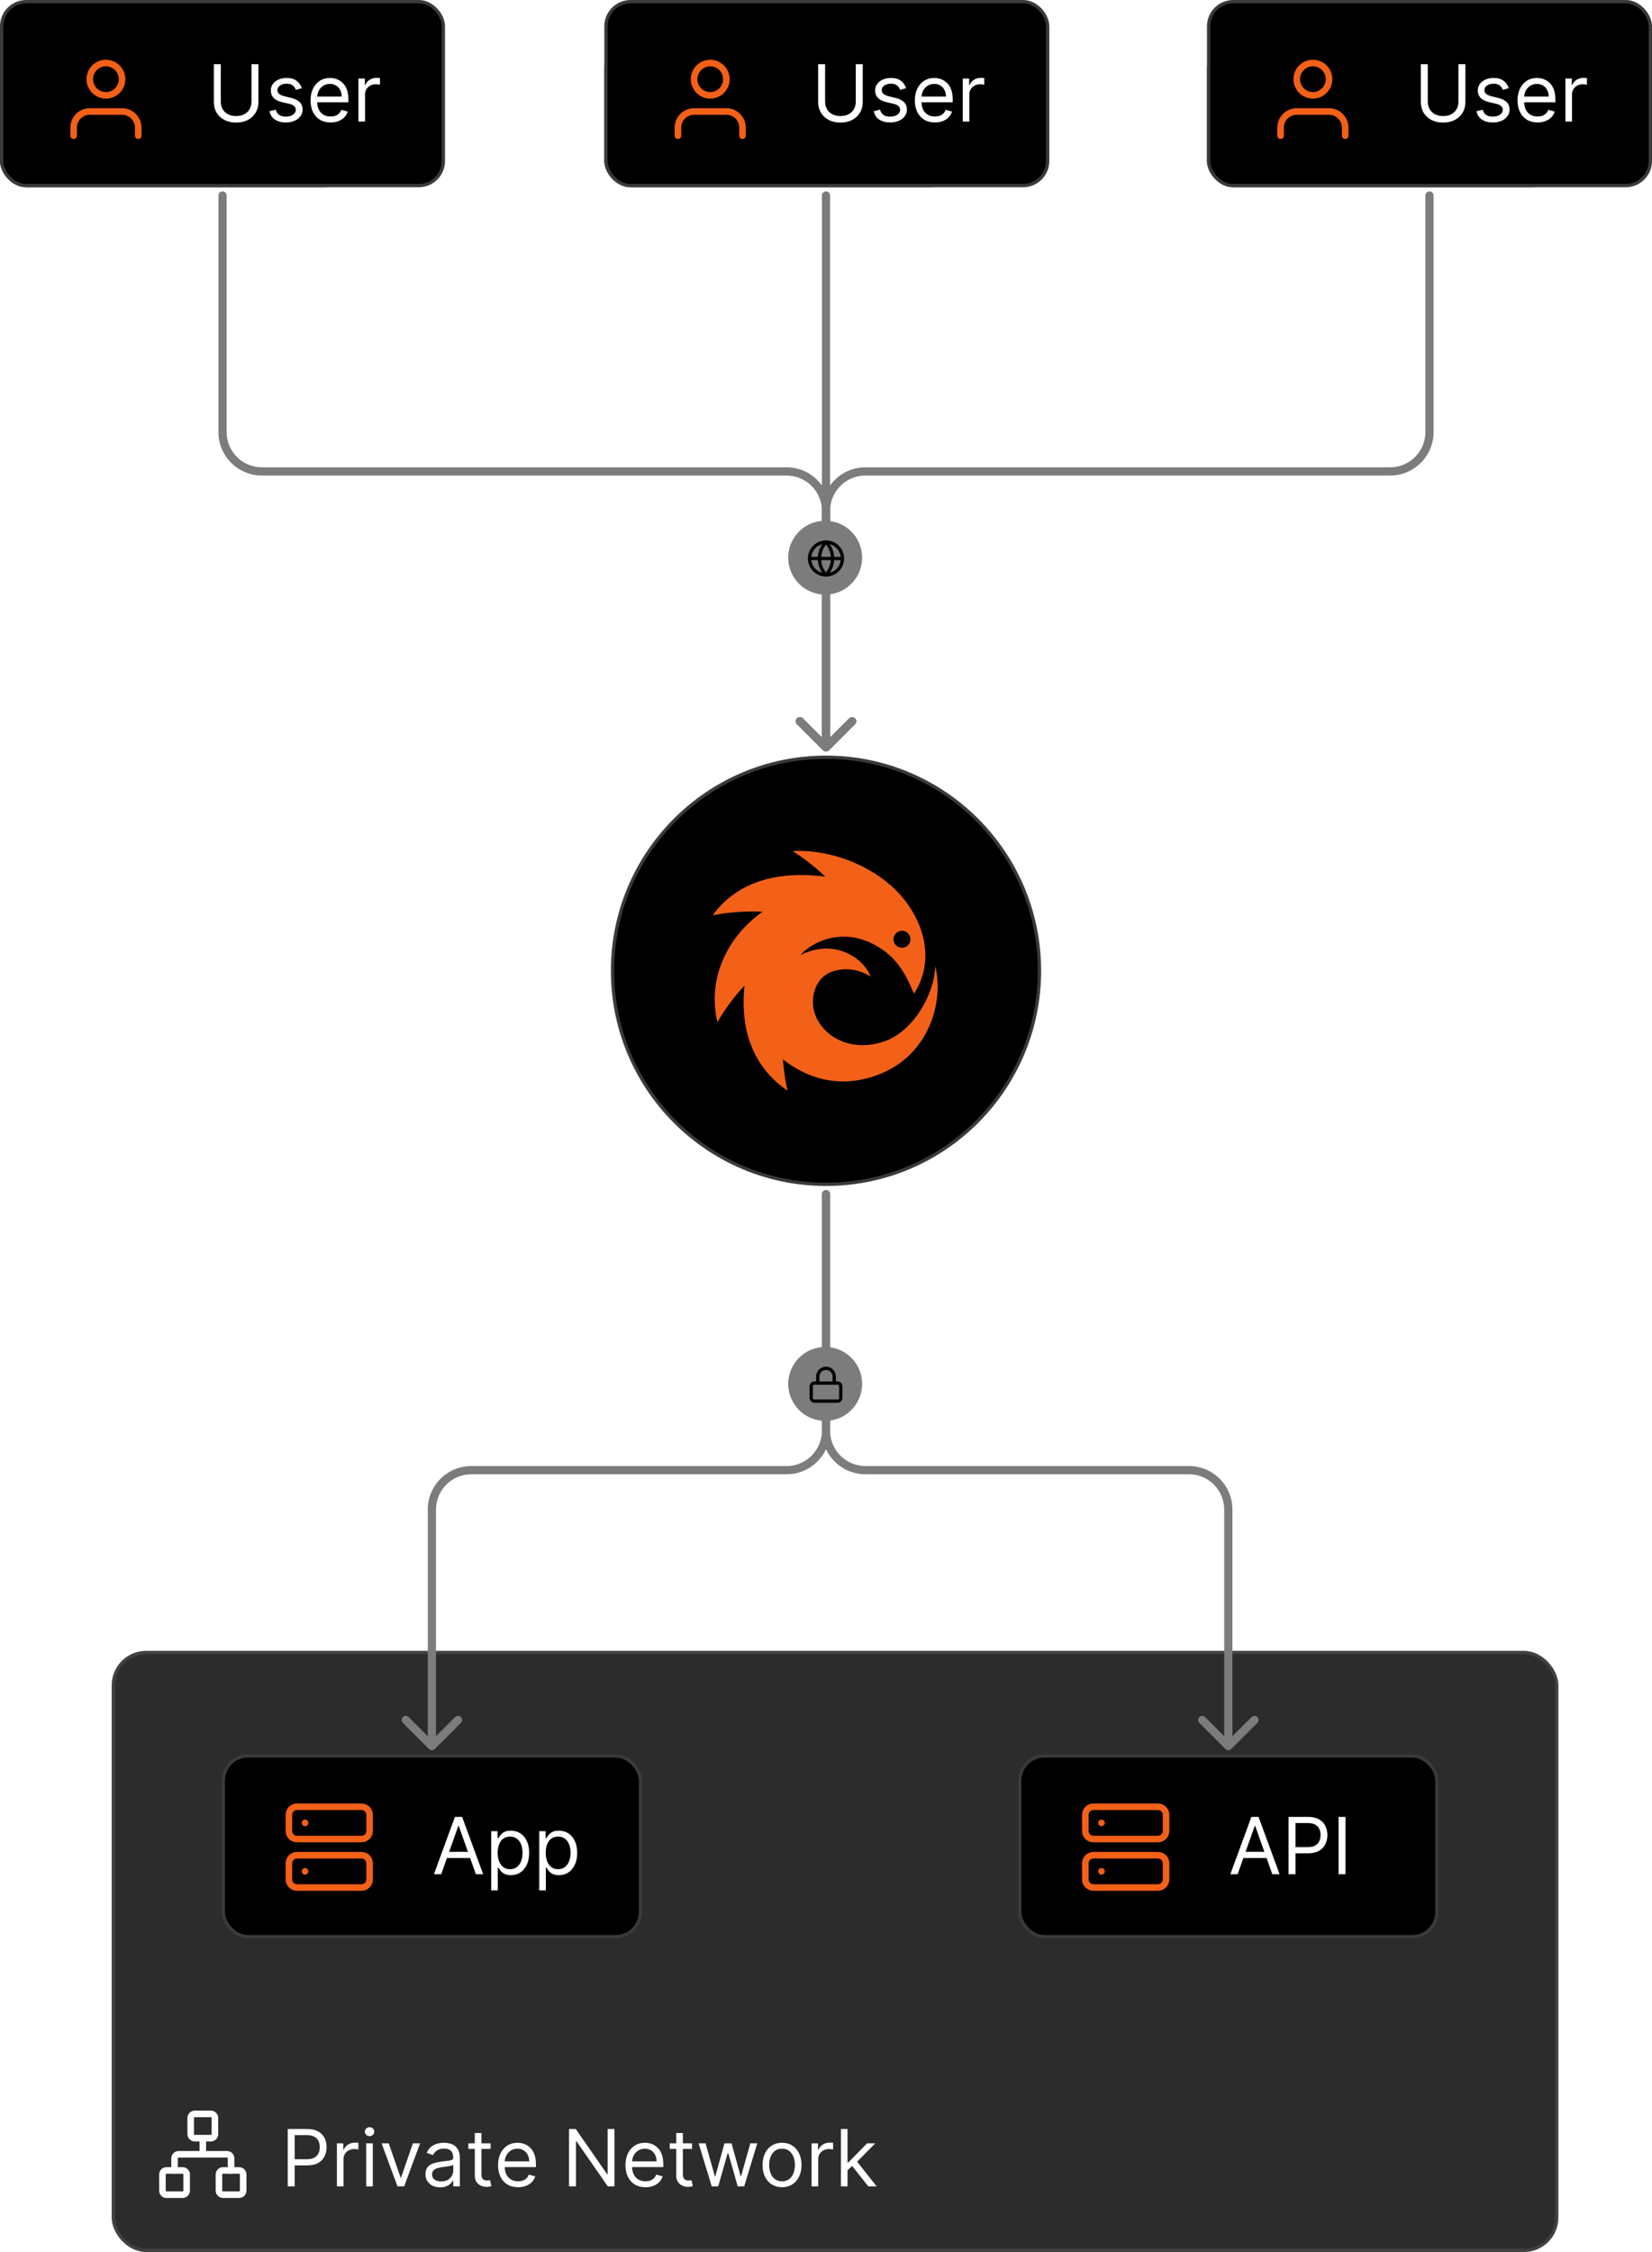 <svg width="1006" height="1371" viewBox="0 0 1006 1371" fill="none" xmlns="http://www.w3.org/2000/svg">
<rect x="69" y="1006" width="879" height="364" rx="20" fill="#2C2C2C" stroke="#414141" stroke-width="2"/>
<circle cx="503" cy="591" r="130" fill="black" stroke="#3A3A3A" stroke-width="2"/>
<g clip-path="url(#clip0_12_157)">
<path d="M549.271 566.61C552.12 566.61 554.43 568.931 554.43 571.794C554.43 574.658 552.12 576.979 549.271 576.979C546.422 576.979 544.113 574.658 544.113 571.794C544.113 568.931 546.422 566.61 549.271 566.61ZM569.523 588.245C569.005 605.466 555.923 628.229 538.189 634.082C517.472 640.919 501.741 630.66 496.755 618.634C492.87 609.264 495.806 598.055 503.056 593.31C509.178 589.304 520.579 588.245 530.16 594.576C526.794 585.713 517.73 579.888 509.703 578.115C501.675 576.343 493.388 578.369 487.432 581.408C495.072 572.924 512.958 564.686 532.405 575.077C545.439 582.041 551.05 591.79 556.575 604.959C571.076 582.674 560.977 555.83 543.368 539.876C525.414 523.61 501.157 517.084 482.599 518.102C488.724 521.901 495.921 527.324 502.569 533.671C473.189 529.999 448.976 536.71 434 557.181C442.367 555.522 453.399 554.48 464.381 555.025C442.977 570.18 430.547 595.673 436.866 622.276C440.728 615.493 446.504 607.345 453.378 599.961C451.264 619.816 454.199 646.659 479.602 664C478.305 658.556 477.256 651.935 476.777 644.927C488.66 654.244 505.91 661.924 527.312 656.62C565.12 647.25 575.22 610.531 569.523 588.245Z" fill="#F36118"/>
</g>
<rect x="1" y="27" width="212" height="86" rx="15" fill="black" stroke="#3A3A3A" stroke-width="2"/>
<g filter="url(#filter0_d_12_157)">
<path d="M64.167 92.625V87.708C64.167 85.1 63.131 82.599 61.287 80.755C59.443 78.911 56.941 77.875 54.334 77.875H34.667C32.059 77.875 29.558 78.911 27.714 80.755C25.869 82.599 24.834 85.1 24.834 87.708V92.625M54.334 58.208C54.334 63.639 49.931 68.042 44.5 68.042C39.069 68.042 34.667 63.639 34.667 58.208C34.667 52.778 39.069 48.375 44.5 48.375C49.931 48.375 54.334 52.778 54.334 58.208Z" stroke="#F36017" stroke-width="4" stroke-linecap="round" stroke-linejoin="round"/>
</g>
<path d="M112.182 73.296V57.818H116.205V84H112.182V79.568H111.909C111.295 80.898 110.341 82.028 109.045 82.96C107.75 83.881 106.114 84.341 104.136 84.341C102.5 84.341 101.045 83.983 99.773 83.267C98.5 82.54 97.5 81.449 96.773 79.994C96.046 78.528 95.682 76.682 95.682 74.454V57.818H99.704V74.182C99.704 76.091 100.239 77.614 101.307 78.75C102.386 79.886 103.761 80.454 105.432 80.454C106.432 80.454 107.449 80.199 108.483 79.688C109.528 79.176 110.403 78.392 111.108 77.335C111.824 76.278 112.182 74.932 112.182 73.296ZM142.118 63.682L138.504 64.704C138.277 64.102 137.942 63.517 137.499 62.949C137.067 62.369 136.476 61.892 135.726 61.517C134.976 61.142 134.016 60.955 132.845 60.955C131.243 60.955 129.908 61.324 128.839 62.062C127.783 62.79 127.254 63.716 127.254 64.841C127.254 65.841 127.618 66.631 128.345 67.21C129.072 67.79 130.209 68.273 131.754 68.659L135.641 69.614C137.982 70.182 139.726 71.051 140.874 72.222C142.021 73.381 142.595 74.875 142.595 76.704C142.595 78.204 142.163 79.546 141.3 80.727C140.447 81.909 139.254 82.841 137.72 83.523C136.186 84.204 134.402 84.546 132.368 84.546C129.697 84.546 127.487 83.966 125.737 82.807C123.987 81.648 122.879 79.954 122.413 77.727L126.232 76.773C126.595 78.182 127.283 79.239 128.294 79.943C129.317 80.648 130.652 81 132.3 81C134.175 81 135.663 80.602 136.766 79.807C137.879 79 138.436 78.034 138.436 76.909C138.436 76 138.118 75.239 137.482 74.625C136.845 74 135.868 73.534 134.55 73.227L130.186 72.204C127.788 71.636 126.027 70.756 124.902 69.562C123.788 68.358 123.232 66.852 123.232 65.046C123.232 63.568 123.646 62.261 124.476 61.125C125.317 59.989 126.459 59.097 127.902 58.449C129.357 57.801 131.004 57.477 132.845 57.477C135.436 57.477 137.47 58.045 138.947 59.182C140.436 60.318 141.493 61.818 142.118 63.682ZM159.628 84.546C157.105 84.546 154.929 83.989 153.099 82.875C151.281 81.75 149.878 80.182 148.889 78.171C147.912 76.148 147.423 73.796 147.423 71.114C147.423 68.432 147.912 66.068 148.889 64.023C149.878 61.966 151.253 60.364 153.014 59.216C154.787 58.057 156.855 57.477 159.219 57.477C160.582 57.477 161.929 57.705 163.259 58.159C164.588 58.614 165.798 59.352 166.889 60.375C167.98 61.386 168.849 62.727 169.497 64.398C170.145 66.068 170.469 68.125 170.469 70.568V72.273H150.287V68.796H166.378C166.378 67.318 166.082 66 165.491 64.841C164.912 63.682 164.082 62.767 163.003 62.097C161.935 61.426 160.673 61.091 159.219 61.091C157.616 61.091 156.23 61.489 155.06 62.284C153.901 63.068 153.009 64.091 152.384 65.352C151.759 66.614 151.446 67.966 151.446 69.409V71.727C151.446 73.704 151.787 75.381 152.469 76.756C153.162 78.119 154.122 79.159 155.349 79.875C156.577 80.579 158.003 80.932 159.628 80.932C160.685 80.932 161.639 80.784 162.491 80.489C163.355 80.182 164.099 79.727 164.724 79.125C165.349 78.511 165.832 77.75 166.173 76.841L170.06 77.932C169.651 79.25 168.963 80.409 167.997 81.409C167.031 82.398 165.838 83.171 164.418 83.727C162.997 84.273 161.401 84.546 159.628 84.546ZM176.588 84V57.818H180.474V61.773H180.747C181.224 60.477 182.088 59.426 183.338 58.619C184.588 57.812 185.997 57.409 187.565 57.409C187.861 57.409 188.23 57.415 188.673 57.426C189.116 57.438 189.452 57.455 189.679 57.477V61.568C189.543 61.534 189.23 61.483 188.741 61.415C188.264 61.335 187.759 61.295 187.224 61.295C185.952 61.295 184.815 61.562 183.815 62.097C182.827 62.619 182.043 63.347 181.463 64.278C180.895 65.199 180.611 66.25 180.611 67.432V84H176.588Z" fill="white"/>
<rect x="136" y="1069" width="254" height="110" rx="15" fill="black" stroke="#3A3A3A" stroke-width="2"/>
<path d="M268.659 1141H264.227L277.045 1106.09H281.409L294.227 1141H289.795L279.364 1111.61H279.091L268.659 1141ZM270.295 1127.36H288.159V1131.11H270.295V1127.36ZM299.119 1150.82V1114.82H303.006V1118.98H303.483C303.778 1118.52 304.188 1117.94 304.71 1117.24C305.244 1116.52 306.006 1115.89 306.994 1115.33C307.994 1114.76 309.347 1114.48 311.051 1114.48C313.256 1114.48 315.199 1115.03 316.881 1116.13C318.563 1117.23 319.875 1118.8 320.818 1120.82C321.761 1122.84 322.233 1125.23 322.233 1127.98C322.233 1130.75 321.761 1133.15 320.818 1135.19C319.875 1137.21 318.568 1138.78 316.898 1139.89C315.227 1140.99 313.301 1141.55 311.119 1141.55C309.438 1141.55 308.091 1141.27 307.08 1140.71C306.068 1140.14 305.29 1139.5 304.744 1138.78C304.199 1138.06 303.778 1137.45 303.483 1136.98H303.142V1150.82H299.119ZM303.074 1127.91C303.074 1129.89 303.364 1131.63 303.943 1133.14C304.523 1134.64 305.369 1135.82 306.483 1136.67C307.597 1137.51 308.96 1137.93 310.574 1137.93C312.256 1137.93 313.659 1137.49 314.784 1136.6C315.92 1135.7 316.773 1134.5 317.341 1132.99C317.92 1131.47 318.21 1129.77 318.21 1127.91C318.21 1126.07 317.926 1124.41 317.358 1122.93C316.801 1121.44 315.955 1120.27 314.818 1119.4C313.693 1118.53 312.278 1118.09 310.574 1118.09C308.938 1118.09 307.563 1118.51 306.449 1119.34C305.335 1120.15 304.494 1121.3 303.926 1122.78C303.358 1124.24 303.074 1125.95 303.074 1127.91ZM328.369 1150.82V1114.82H332.256V1118.98H332.733C333.028 1118.52 333.438 1117.94 333.96 1117.24C334.494 1116.52 335.256 1115.89 336.244 1115.33C337.244 1114.76 338.597 1114.48 340.301 1114.48C342.506 1114.48 344.449 1115.03 346.131 1116.13C347.813 1117.23 349.125 1118.8 350.068 1120.82C351.011 1122.84 351.483 1125.23 351.483 1127.98C351.483 1130.75 351.011 1133.15 350.068 1135.19C349.125 1137.21 347.818 1138.78 346.148 1139.89C344.477 1140.99 342.551 1141.55 340.369 1141.55C338.688 1141.55 337.341 1141.27 336.33 1140.71C335.318 1140.14 334.54 1139.5 333.994 1138.78C333.449 1138.06 333.028 1137.45 332.733 1136.98H332.392V1150.82H328.369ZM332.324 1127.91C332.324 1129.89 332.614 1131.63 333.193 1133.14C333.773 1134.64 334.619 1135.82 335.733 1136.67C336.847 1137.51 338.21 1137.93 339.824 1137.93C341.506 1137.93 342.909 1137.49 344.034 1136.6C345.17 1135.7 346.023 1134.5 346.591 1132.99C347.17 1131.47 347.46 1129.77 347.46 1127.91C347.46 1126.07 347.176 1124.41 346.608 1122.93C346.051 1121.44 345.205 1120.27 344.068 1119.4C342.943 1118.53 341.528 1118.09 339.824 1118.09C338.188 1118.09 336.813 1118.51 335.699 1119.34C334.585 1120.15 333.744 1121.3 333.176 1122.78C332.608 1124.24 332.324 1125.95 332.324 1127.91Z" fill="white"/>
<rect x="1" y="1" width="269" height="112" rx="15" fill="black" stroke="#3A3A3A" stroke-width="2"/>
<g filter="url(#filter1_d_12_157)">
<path d="M84.167 78.625V73.708C84.167 71.1 83.131 68.599 81.287 66.755C79.443 64.911 76.942 63.875 74.334 63.875H54.667C52.059 63.875 49.558 64.911 47.714 66.755C45.87 68.599 44.834 71.1 44.834 73.708V78.625M74.334 44.208C74.334 49.639 69.931 54.042 64.5 54.042C59.069 54.042 54.667 49.639 54.667 44.208C54.667 38.778 59.069 34.375 64.5 34.375C69.931 34.375 74.334 38.778 74.334 44.208Z" stroke="#F36017" stroke-width="4" stroke-linecap="round" stroke-linejoin="round"/>
</g>
<path d="M153.136 39.091H157.364V62.205C157.364 64.591 156.801 66.722 155.676 68.597C154.563 70.46 152.989 71.932 150.955 73.011C148.92 74.079 146.534 74.614 143.795 74.614C141.057 74.614 138.67 74.079 136.636 73.011C134.602 71.932 133.023 70.46 131.898 68.597C130.784 66.722 130.227 64.591 130.227 62.205V39.091H134.455V61.864C134.455 63.568 134.83 65.085 135.58 66.415C136.33 67.733 137.398 68.773 138.784 69.534C140.182 70.284 141.852 70.659 143.795 70.659C145.739 70.659 147.409 70.284 148.807 69.534C150.205 68.773 151.273 67.733 152.011 66.415C152.761 65.085 153.136 63.568 153.136 61.864V39.091ZM183.805 53.682L180.192 54.705C179.964 54.102 179.629 53.517 179.186 52.949C178.754 52.369 178.163 51.892 177.413 51.517C176.663 51.142 175.703 50.955 174.533 50.955C172.93 50.955 171.595 51.324 170.527 52.062C169.47 52.79 168.942 53.716 168.942 54.841C168.942 55.841 169.305 56.631 170.033 57.21C170.76 57.79 171.896 58.273 173.442 58.659L177.328 59.614C179.669 60.182 181.413 61.051 182.561 62.222C183.709 63.381 184.283 64.875 184.283 66.704C184.283 68.204 183.851 69.546 182.987 70.727C182.135 71.909 180.942 72.841 179.408 73.523C177.874 74.204 176.089 74.546 174.055 74.546C171.385 74.546 169.175 73.966 167.425 72.807C165.675 71.648 164.567 69.954 164.101 67.727L167.919 66.773C168.283 68.182 168.97 69.239 169.982 69.943C171.004 70.648 172.339 71 173.987 71C175.862 71 177.351 70.602 178.453 69.807C179.567 69 180.124 68.034 180.124 66.909C180.124 66 179.805 65.239 179.169 64.625C178.533 64 177.555 63.534 176.237 63.227L171.874 62.205C169.476 61.636 167.714 60.756 166.589 59.562C165.476 58.358 164.919 56.852 164.919 55.045C164.919 53.568 165.334 52.261 166.163 51.125C167.004 49.989 168.146 49.097 169.589 48.449C171.044 47.801 172.692 47.477 174.533 47.477C177.124 47.477 179.158 48.045 180.635 49.182C182.124 50.318 183.18 51.818 183.805 53.682ZM201.315 74.546C198.793 74.546 196.616 73.989 194.787 72.875C192.969 71.75 191.565 70.182 190.577 68.171C189.599 66.148 189.111 63.795 189.111 61.114C189.111 58.432 189.599 56.068 190.577 54.023C191.565 51.966 192.94 50.364 194.702 49.216C196.474 48.057 198.543 47.477 200.906 47.477C202.27 47.477 203.616 47.705 204.946 48.159C206.276 48.614 207.486 49.352 208.577 50.375C209.668 51.386 210.537 52.727 211.185 54.398C211.832 56.068 212.156 58.125 212.156 60.568V62.273H191.974V58.795H208.065C208.065 57.318 207.77 56 207.179 54.841C206.599 53.682 205.77 52.767 204.69 52.097C203.622 51.426 202.361 51.091 200.906 51.091C199.304 51.091 197.918 51.489 196.747 52.284C195.588 53.068 194.696 54.091 194.071 55.352C193.446 56.614 193.134 57.966 193.134 59.409V61.727C193.134 63.705 193.474 65.381 194.156 66.756C194.849 68.119 195.81 69.159 197.037 69.875C198.264 70.579 199.69 70.932 201.315 70.932C202.372 70.932 203.327 70.784 204.179 70.489C205.043 70.182 205.787 69.727 206.412 69.125C207.037 68.511 207.52 67.75 207.861 66.841L211.747 67.932C211.338 69.25 210.651 70.409 209.685 71.409C208.719 72.398 207.526 73.171 206.105 73.727C204.685 74.273 203.088 74.546 201.315 74.546ZM218.276 74V47.818H222.162V51.773H222.435C222.912 50.477 223.776 49.426 225.026 48.619C226.276 47.812 227.685 47.409 229.253 47.409C229.548 47.409 229.918 47.415 230.361 47.426C230.804 47.438 231.139 47.455 231.366 47.477V51.568C231.23 51.534 230.918 51.483 230.429 51.415C229.952 51.335 229.446 51.295 228.912 51.295C227.639 51.295 226.503 51.562 225.503 52.097C224.514 52.619 223.73 53.347 223.151 54.278C222.582 55.199 222.298 56.25 222.298 57.432V74H218.276Z" fill="white"/>
<path d="M138 119C138 117.619 136.881 116.5 135.5 116.5C134.119 116.5 133 117.619 133 119H138ZM501.232 456.768C502.209 457.744 503.791 457.744 504.768 456.768L520.678 440.858C521.654 439.882 521.654 438.299 520.678 437.322C519.701 436.346 518.118 436.346 517.142 437.322L503 451.464L488.858 437.322C487.882 436.346 486.299 436.346 485.322 437.322C484.346 438.299 484.346 439.882 485.322 440.858L501.232 456.768ZM135.5 119H133V263H135.5H138V119H135.5ZM159.5 287V289.5H479V287V284.5H159.5V287ZM503 311H500.5V455H503H505.5V311H503ZM479 287V289.5C490.874 289.5 500.5 299.126 500.5 311H503H505.5C505.5 296.364 493.636 284.5 479 284.5V287ZM135.5 263H133C133 277.636 144.864 289.5 159.5 289.5V287V284.5C147.626 284.5 138 274.874 138 263H135.5Z" fill="#7C7C7C"/>
<rect x="736" y="27" width="212" height="86" rx="15" fill="black" stroke="#3A3A3A" stroke-width="2"/>
<g filter="url(#filter2_d_12_157)">
<path d="M799.167 92.625V87.708C799.167 85.1 798.131 82.599 796.287 80.755C794.443 78.911 791.941 77.875 789.333 77.875H769.667C767.059 77.875 764.558 78.911 762.714 80.755C760.87 82.599 759.833 85.1 759.833 87.708V92.625M789.333 58.208C789.333 63.639 784.931 68.042 779.5 68.042C774.069 68.042 769.667 63.639 769.667 58.208C769.667 52.778 774.069 48.375 779.5 48.375C784.931 48.375 789.333 52.778 789.333 58.208Z" stroke="#F36017" stroke-width="4" stroke-linecap="round" stroke-linejoin="round"/>
</g>
<path d="M847.182 73.296V57.818H851.205V84H847.182V79.568H846.909C846.295 80.898 845.341 82.028 844.045 82.96C842.75 83.881 841.114 84.341 839.136 84.341C837.5 84.341 836.045 83.983 834.773 83.267C833.5 82.54 832.5 81.449 831.773 79.994C831.045 78.528 830.682 76.682 830.682 74.454V57.818H834.705V74.182C834.705 76.091 835.239 77.614 836.307 78.75C837.386 79.886 838.761 80.454 840.432 80.454C841.432 80.454 842.449 80.199 843.483 79.688C844.528 79.176 845.403 78.392 846.108 77.335C846.824 76.278 847.182 74.932 847.182 73.296ZM877.118 63.682L873.504 64.704C873.277 64.102 872.942 63.517 872.499 62.949C872.067 62.369 871.476 61.892 870.726 61.517C869.976 61.142 869.016 60.955 867.845 60.955C866.243 60.955 864.908 61.324 863.839 62.062C862.783 62.79 862.254 63.716 862.254 64.841C862.254 65.841 862.618 66.631 863.345 67.21C864.072 67.79 865.209 68.273 866.754 68.659L870.641 69.614C872.982 70.182 874.726 71.051 875.874 72.222C877.021 73.381 877.595 74.875 877.595 76.704C877.595 78.204 877.163 79.546 876.3 80.727C875.447 81.909 874.254 82.841 872.72 83.523C871.186 84.204 869.402 84.546 867.368 84.546C864.697 84.546 862.487 83.966 860.737 82.807C858.987 81.648 857.879 79.954 857.413 77.727L861.232 76.773C861.595 78.182 862.283 79.239 863.294 79.943C864.317 80.648 865.652 81 867.3 81C869.175 81 870.663 80.602 871.766 79.807C872.879 79 873.436 78.034 873.436 76.909C873.436 76 873.118 75.239 872.482 74.625C871.845 74 870.868 73.534 869.55 73.227L865.186 72.204C862.788 71.636 861.027 70.756 859.902 69.562C858.788 68.358 858.232 66.852 858.232 65.046C858.232 63.568 858.646 62.261 859.476 61.125C860.317 59.989 861.459 59.097 862.902 58.449C864.357 57.801 866.004 57.477 867.845 57.477C870.436 57.477 872.47 58.045 873.947 59.182C875.436 60.318 876.493 61.818 877.118 63.682ZM894.628 84.546C892.105 84.546 889.929 83.989 888.099 82.875C886.281 81.75 884.878 80.182 883.889 78.171C882.912 76.148 882.423 73.796 882.423 71.114C882.423 68.432 882.912 66.068 883.889 64.023C884.878 61.966 886.253 60.364 888.014 59.216C889.787 58.057 891.855 57.477 894.219 57.477C895.582 57.477 896.929 57.705 898.259 58.159C899.588 58.614 900.798 59.352 901.889 60.375C902.98 61.386 903.849 62.727 904.497 64.398C905.145 66.068 905.469 68.125 905.469 70.568V72.273H885.287V68.796H901.378C901.378 67.318 901.082 66 900.491 64.841C899.912 63.682 899.082 62.767 898.003 62.097C896.935 61.426 895.673 61.091 894.219 61.091C892.616 61.091 891.23 61.489 890.06 62.284C888.901 63.068 888.009 64.091 887.384 65.352C886.759 66.614 886.446 67.966 886.446 69.409V71.727C886.446 73.704 886.787 75.381 887.469 76.756C888.162 78.119 889.122 79.159 890.349 79.875C891.577 80.579 893.003 80.932 894.628 80.932C895.685 80.932 896.639 80.784 897.491 80.489C898.355 80.182 899.099 79.727 899.724 79.125C900.349 78.511 900.832 77.75 901.173 76.841L905.06 77.932C904.651 79.25 903.963 80.409 902.997 81.409C902.031 82.398 900.838 83.171 899.418 83.727C897.997 84.273 896.401 84.546 894.628 84.546ZM911.588 84V57.818H915.474V61.773H915.747C916.224 60.477 917.088 59.426 918.338 58.619C919.588 57.812 920.997 57.409 922.565 57.409C922.861 57.409 923.23 57.415 923.673 57.426C924.116 57.438 924.452 57.455 924.679 57.477V61.568C924.543 61.534 924.23 61.483 923.741 61.415C923.264 61.335 922.759 61.295 922.224 61.295C920.952 61.295 919.815 61.562 918.815 62.097C917.827 62.619 917.043 63.347 916.463 64.278C915.895 65.199 915.611 66.25 915.611 67.432V84H911.588Z" fill="white"/>
<rect x="736" y="1" width="269" height="112" rx="15" fill="black" stroke="#3A3A3A" stroke-width="2"/>
<g filter="url(#filter3_d_12_157)">
<path d="M819.167 78.625V73.708C819.167 71.1 818.131 68.599 816.287 66.755C814.443 64.911 811.941 63.875 809.333 63.875H789.667C787.059 63.875 784.558 64.911 782.714 66.755C780.87 68.599 779.833 71.1 779.833 73.708V78.625M809.333 44.208C809.333 49.639 804.931 54.042 799.5 54.042C794.069 54.042 789.667 49.639 789.667 44.208C789.667 38.778 794.069 34.375 799.5 34.375C804.931 34.375 809.333 38.778 809.333 44.208Z" stroke="#F36017" stroke-width="4" stroke-linecap="round" stroke-linejoin="round"/>
</g>
<path d="M888.136 39.091H892.364V62.205C892.364 64.591 891.801 66.722 890.676 68.597C889.563 70.46 887.989 71.932 885.955 73.011C883.92 74.079 881.534 74.614 878.795 74.614C876.057 74.614 873.67 74.079 871.636 73.011C869.602 71.932 868.023 70.46 866.898 68.597C865.784 66.722 865.227 64.591 865.227 62.205V39.091H869.455V61.864C869.455 63.568 869.83 65.085 870.58 66.415C871.33 67.733 872.398 68.773 873.784 69.534C875.182 70.284 876.852 70.659 878.795 70.659C880.739 70.659 882.409 70.284 883.807 69.534C885.205 68.773 886.273 67.733 887.011 66.415C887.761 65.085 888.136 63.568 888.136 61.864V39.091ZM918.805 53.682L915.192 54.705C914.964 54.102 914.629 53.517 914.186 52.949C913.754 52.369 913.163 51.892 912.413 51.517C911.663 51.142 910.703 50.955 909.533 50.955C907.93 50.955 906.595 51.324 905.527 52.062C904.47 52.79 903.942 53.716 903.942 54.841C903.942 55.841 904.305 56.631 905.033 57.21C905.76 57.79 906.896 58.273 908.442 58.659L912.328 59.614C914.669 60.182 916.413 61.051 917.561 62.222C918.709 63.381 919.283 64.875 919.283 66.704C919.283 68.204 918.851 69.546 917.987 70.727C917.135 71.909 915.942 72.841 914.408 73.523C912.874 74.204 911.089 74.546 909.055 74.546C906.385 74.546 904.175 73.966 902.425 72.807C900.675 71.648 899.567 69.954 899.101 67.727L902.919 66.773C903.283 68.182 903.97 69.239 904.982 69.943C906.004 70.648 907.339 71 908.987 71C910.862 71 912.351 70.602 913.453 69.807C914.567 69 915.124 68.034 915.124 66.909C915.124 66 914.805 65.239 914.169 64.625C913.533 64 912.555 63.534 911.237 63.227L906.874 62.205C904.476 61.636 902.714 60.756 901.589 59.562C900.476 58.358 899.919 56.852 899.919 55.045C899.919 53.568 900.334 52.261 901.163 51.125C902.004 49.989 903.146 49.097 904.589 48.449C906.044 47.801 907.692 47.477 909.533 47.477C912.124 47.477 914.158 48.045 915.635 49.182C917.124 50.318 918.18 51.818 918.805 53.682ZM936.315 74.546C933.793 74.546 931.616 73.989 929.787 72.875C927.969 71.75 926.565 70.182 925.577 68.171C924.599 66.148 924.111 63.795 924.111 61.114C924.111 58.432 924.599 56.068 925.577 54.023C926.565 51.966 927.94 50.364 929.702 49.216C931.474 48.057 933.543 47.477 935.906 47.477C937.27 47.477 938.616 47.705 939.946 48.159C941.276 48.614 942.486 49.352 943.577 50.375C944.668 51.386 945.537 52.727 946.185 54.398C946.832 56.068 947.156 58.125 947.156 60.568V62.273H926.974V58.795H943.065C943.065 57.318 942.77 56 942.179 54.841C941.599 53.682 940.77 52.767 939.69 52.097C938.622 51.426 937.361 51.091 935.906 51.091C934.304 51.091 932.918 51.489 931.747 52.284C930.588 53.068 929.696 54.091 929.071 55.352C928.446 56.614 928.134 57.966 928.134 59.409V61.727C928.134 63.705 928.474 65.381 929.156 66.756C929.849 68.119 930.81 69.159 932.037 69.875C933.264 70.579 934.69 70.932 936.315 70.932C937.372 70.932 938.327 70.784 939.179 70.489C940.043 70.182 940.787 69.727 941.412 69.125C942.037 68.511 942.52 67.75 942.861 66.841L946.747 67.932C946.338 69.25 945.651 70.409 944.685 71.409C943.719 72.398 942.526 73.171 941.105 73.727C939.685 74.273 938.088 74.546 936.315 74.546ZM953.276 74V47.818H957.162V51.773H957.435C957.912 50.477 958.776 49.426 960.026 48.619C961.276 47.812 962.685 47.409 964.253 47.409C964.548 47.409 964.918 47.415 965.361 47.426C965.804 47.438 966.139 47.455 966.366 47.477V51.568C966.23 51.534 965.918 51.483 965.429 51.415C964.952 51.335 964.446 51.295 963.912 51.295C962.639 51.295 961.503 51.562 960.503 52.097C959.514 52.619 958.73 53.347 958.151 54.278C957.582 55.199 957.298 56.25 957.298 57.432V74H953.276Z" fill="white"/>
<path d="M873 119C873 117.619 871.881 116.5 870.5 116.5C869.119 116.5 868 117.619 868 119H873ZM501.232 456.768C502.209 457.744 503.791 457.744 504.768 456.768L520.678 440.858C521.654 439.882 521.654 438.299 520.678 437.322C519.701 436.346 518.118 436.346 517.142 437.322L503 451.464L488.858 437.322C487.882 436.346 486.299 436.346 485.322 437.322C484.346 438.299 484.346 439.882 485.322 440.858L501.232 456.768ZM870.5 119H868V263H870.5H873V119H870.5ZM846.5 287V284.5H527V287V289.5H846.5V287ZM503 311H500.5V455H503H505.5V311H503ZM527 287V284.5C512.364 284.5 500.5 296.364 500.5 311H503H505.5C505.5 299.126 515.126 289.5 527 289.5V287ZM870.5 263H868C868 274.874 858.374 284.5 846.5 284.5V287V289.5C861.136 289.5 873 277.636 873 263H870.5Z" fill="#7C7C7C"/>
<rect x="369" y="27" width="212" height="86" rx="15" fill="black" stroke="#3A3A3A" stroke-width="2"/>
<g filter="url(#filter4_d_12_157)">
<path d="M432.167 92.625V87.708C432.167 85.1 431.131 82.599 429.287 80.755C427.443 78.911 424.941 77.875 422.333 77.875H402.667C400.059 77.875 397.558 78.911 395.714 80.755C393.87 82.599 392.833 85.1 392.833 87.708V92.625M422.333 58.208C422.333 63.639 417.931 68.042 412.5 68.042C407.069 68.042 402.667 63.639 402.667 58.208C402.667 52.778 407.069 48.375 412.5 48.375C417.931 48.375 422.333 52.778 422.333 58.208Z" stroke="#F36017" stroke-width="4" stroke-linecap="round" stroke-linejoin="round"/>
</g>
<path d="M480.182 73.296V57.818H484.205V84H480.182V79.568H479.909C479.295 80.898 478.341 82.028 477.045 82.96C475.75 83.881 474.114 84.341 472.136 84.341C470.5 84.341 469.045 83.983 467.773 83.267C466.5 82.54 465.5 81.449 464.773 79.994C464.045 78.528 463.682 76.682 463.682 74.454V57.818H467.705V74.182C467.705 76.091 468.239 77.614 469.307 78.75C470.386 79.886 471.761 80.454 473.432 80.454C474.432 80.454 475.449 80.199 476.483 79.688C477.528 79.176 478.403 78.392 479.108 77.335C479.824 76.278 480.182 74.932 480.182 73.296ZM510.118 63.682L506.504 64.704C506.277 64.102 505.942 63.517 505.499 62.949C505.067 62.369 504.476 61.892 503.726 61.517C502.976 61.142 502.016 60.955 500.845 60.955C499.243 60.955 497.908 61.324 496.839 62.062C495.783 62.79 495.254 63.716 495.254 64.841C495.254 65.841 495.618 66.631 496.345 67.21C497.072 67.79 498.209 68.273 499.754 68.659L503.641 69.614C505.982 70.182 507.726 71.051 508.874 72.222C510.021 73.381 510.595 74.875 510.595 76.704C510.595 78.204 510.163 79.546 509.3 80.727C508.447 81.909 507.254 82.841 505.72 83.523C504.186 84.204 502.402 84.546 500.368 84.546C497.697 84.546 495.487 83.966 493.737 82.807C491.987 81.648 490.879 79.954 490.413 77.727L494.232 76.773C494.595 78.182 495.283 79.239 496.294 79.943C497.317 80.648 498.652 81 500.3 81C502.175 81 503.663 80.602 504.766 79.807C505.879 79 506.436 78.034 506.436 76.909C506.436 76 506.118 75.239 505.482 74.625C504.845 74 503.868 73.534 502.55 73.227L498.186 72.204C495.788 71.636 494.027 70.756 492.902 69.562C491.788 68.358 491.232 66.852 491.232 65.046C491.232 63.568 491.646 62.261 492.476 61.125C493.317 59.989 494.459 59.097 495.902 58.449C497.357 57.801 499.004 57.477 500.845 57.477C503.436 57.477 505.47 58.045 506.947 59.182C508.436 60.318 509.493 61.818 510.118 63.682ZM527.628 84.546C525.105 84.546 522.929 83.989 521.099 82.875C519.281 81.75 517.878 80.182 516.889 78.171C515.912 76.148 515.423 73.796 515.423 71.114C515.423 68.432 515.912 66.068 516.889 64.023C517.878 61.966 519.253 60.364 521.014 59.216C522.787 58.057 524.855 57.477 527.219 57.477C528.582 57.477 529.929 57.705 531.259 58.159C532.588 58.614 533.798 59.352 534.889 60.375C535.98 61.386 536.849 62.727 537.497 64.398C538.145 66.068 538.469 68.125 538.469 70.568V72.273H518.287V68.796H534.378C534.378 67.318 534.082 66 533.491 64.841C532.912 63.682 532.082 62.767 531.003 62.097C529.935 61.426 528.673 61.091 527.219 61.091C525.616 61.091 524.23 61.489 523.06 62.284C521.901 63.068 521.009 64.091 520.384 65.352C519.759 66.614 519.446 67.966 519.446 69.409V71.727C519.446 73.704 519.787 75.381 520.469 76.756C521.162 78.119 522.122 79.159 523.349 79.875C524.577 80.579 526.003 80.932 527.628 80.932C528.685 80.932 529.639 80.784 530.491 80.489C531.355 80.182 532.099 79.727 532.724 79.125C533.349 78.511 533.832 77.75 534.173 76.841L538.06 77.932C537.651 79.25 536.963 80.409 535.997 81.409C535.031 82.398 533.838 83.171 532.418 83.727C530.997 84.273 529.401 84.546 527.628 84.546ZM544.588 84V57.818H548.474V61.773H548.747C549.224 60.477 550.088 59.426 551.338 58.619C552.588 57.812 553.997 57.409 555.565 57.409C555.861 57.409 556.23 57.415 556.673 57.426C557.116 57.438 557.452 57.455 557.679 57.477V61.568C557.543 61.534 557.23 61.483 556.741 61.415C556.264 61.335 555.759 61.295 555.224 61.295C553.952 61.295 552.815 61.562 551.815 62.097C550.827 62.619 550.043 63.347 549.463 64.278C548.895 65.199 548.611 66.25 548.611 67.432V84H544.588Z" fill="white"/>
<rect x="369" y="1" width="269" height="112" rx="15" fill="black" stroke="#3A3A3A" stroke-width="2"/>
<g filter="url(#filter5_d_12_157)">
<path d="M452.167 78.625V73.708C452.167 71.1 451.131 68.599 449.287 66.755C447.443 64.911 444.941 63.875 442.333 63.875H422.667C420.059 63.875 417.558 64.911 415.714 66.755C413.87 68.599 412.833 71.1 412.833 73.708V78.625M442.333 44.208C442.333 49.639 437.931 54.042 432.5 54.042C427.069 54.042 422.667 49.639 422.667 44.208C422.667 38.778 427.069 34.375 432.5 34.375C437.931 34.375 442.333 38.778 442.333 44.208Z" stroke="#F36017" stroke-width="4" stroke-linecap="round" stroke-linejoin="round"/>
</g>
<path d="M521.136 39.091H525.364V62.205C525.364 64.591 524.801 66.722 523.676 68.597C522.563 70.46 520.989 71.932 518.955 73.011C516.92 74.079 514.534 74.614 511.795 74.614C509.057 74.614 506.67 74.079 504.636 73.011C502.602 71.932 501.023 70.46 499.898 68.597C498.784 66.722 498.227 64.591 498.227 62.205V39.091H502.455V61.864C502.455 63.568 502.83 65.085 503.58 66.415C504.33 67.733 505.398 68.773 506.784 69.534C508.182 70.284 509.852 70.659 511.795 70.659C513.739 70.659 515.409 70.284 516.807 69.534C518.205 68.773 519.273 67.733 520.011 66.415C520.761 65.085 521.136 63.568 521.136 61.864V39.091ZM551.805 53.682L548.192 54.705C547.964 54.102 547.629 53.517 547.186 52.949C546.754 52.369 546.163 51.892 545.413 51.517C544.663 51.142 543.703 50.955 542.533 50.955C540.93 50.955 539.595 51.324 538.527 52.062C537.47 52.79 536.942 53.716 536.942 54.841C536.942 55.841 537.305 56.631 538.033 57.21C538.76 57.79 539.896 58.273 541.442 58.659L545.328 59.614C547.669 60.182 549.413 61.051 550.561 62.222C551.709 63.381 552.283 64.875 552.283 66.704C552.283 68.204 551.851 69.546 550.987 70.727C550.135 71.909 548.942 72.841 547.408 73.523C545.874 74.204 544.089 74.546 542.055 74.546C539.385 74.546 537.175 73.966 535.425 72.807C533.675 71.648 532.567 69.954 532.101 67.727L535.919 66.773C536.283 68.182 536.97 69.239 537.982 69.943C539.004 70.648 540.339 71 541.987 71C543.862 71 545.351 70.602 546.453 69.807C547.567 69 548.124 68.034 548.124 66.909C548.124 66 547.805 65.239 547.169 64.625C546.533 64 545.555 63.534 544.237 63.227L539.874 62.205C537.476 61.636 535.714 60.756 534.589 59.562C533.476 58.358 532.919 56.852 532.919 55.045C532.919 53.568 533.334 52.261 534.163 51.125C535.004 49.989 536.146 49.097 537.589 48.449C539.044 47.801 540.692 47.477 542.533 47.477C545.124 47.477 547.158 48.045 548.635 49.182C550.124 50.318 551.18 51.818 551.805 53.682ZM569.315 74.546C566.793 74.546 564.616 73.989 562.787 72.875C560.969 71.75 559.565 70.182 558.577 68.171C557.599 66.148 557.111 63.795 557.111 61.114C557.111 58.432 557.599 56.068 558.577 54.023C559.565 51.966 560.94 50.364 562.702 49.216C564.474 48.057 566.543 47.477 568.906 47.477C570.27 47.477 571.616 47.705 572.946 48.159C574.276 48.614 575.486 49.352 576.577 50.375C577.668 51.386 578.537 52.727 579.185 54.398C579.832 56.068 580.156 58.125 580.156 60.568V62.273H559.974V58.795H576.065C576.065 57.318 575.77 56 575.179 54.841C574.599 53.682 573.77 52.767 572.69 52.097C571.622 51.426 570.361 51.091 568.906 51.091C567.304 51.091 565.918 51.489 564.747 52.284C563.588 53.068 562.696 54.091 562.071 55.352C561.446 56.614 561.134 57.966 561.134 59.409V61.727C561.134 63.705 561.474 65.381 562.156 66.756C562.849 68.119 563.81 69.159 565.037 69.875C566.264 70.579 567.69 70.932 569.315 70.932C570.372 70.932 571.327 70.784 572.179 70.489C573.043 70.182 573.787 69.727 574.412 69.125C575.037 68.511 575.52 67.75 575.861 66.841L579.747 67.932C579.338 69.25 578.651 70.409 577.685 71.409C576.719 72.398 575.526 73.171 574.105 73.727C572.685 74.273 571.088 74.546 569.315 74.546ZM586.276 74V47.818H590.162V51.773H590.435C590.912 50.477 591.776 49.426 593.026 48.619C594.276 47.812 595.685 47.409 597.253 47.409C597.548 47.409 597.918 47.415 598.361 47.426C598.804 47.438 599.139 47.455 599.366 47.477V51.568C599.23 51.534 598.918 51.483 598.429 51.415C597.952 51.335 597.446 51.295 596.912 51.295C595.639 51.295 594.503 51.562 593.503 52.097C592.514 52.619 591.73 53.347 591.151 54.278C590.582 55.199 590.298 56.25 590.298 57.432V74H586.276Z" fill="white"/>
<path d="M505.5 119C505.5 117.619 504.381 116.5 503 116.5C501.619 116.5 500.5 117.619 500.5 119H505.5ZM501.232 456.768C502.209 457.744 503.791 457.744 504.768 456.768L520.678 440.858C521.654 439.882 521.654 438.299 520.678 437.322C519.701 436.346 518.118 436.346 517.142 437.322L503 451.464L488.858 437.322C487.882 436.346 486.299 436.346 485.322 437.322C484.346 438.299 484.346 439.882 485.322 440.858L501.232 456.768ZM503 119H500.5V455H503H505.5V119H503Z" fill="#7C7C7C"/>
<path d="M220.167 1099.92H180.833C178.118 1099.92 175.917 1102.12 175.917 1104.83V1114.67C175.917 1117.38 178.118 1119.58 180.833 1119.58H220.167C222.882 1119.58 225.083 1117.38 225.083 1114.67V1104.83C225.083 1102.12 222.882 1099.92 220.167 1099.92Z" stroke="#F36017" stroke-width="4" stroke-linecap="round" stroke-linejoin="round"/>
<path d="M220.167 1129.42H180.833C178.118 1129.42 175.917 1131.62 175.917 1134.33V1144.17C175.917 1146.88 178.118 1149.08 180.833 1149.08H220.167C222.882 1149.08 225.083 1146.88 225.083 1144.17V1134.33C225.083 1131.62 222.882 1129.42 220.167 1129.42Z" stroke="#F36017" stroke-width="4" stroke-linecap="round" stroke-linejoin="round"/>
<path d="M185.75 1109.75H185.774" stroke="#F36017" stroke-width="4" stroke-linecap="round" stroke-linejoin="round"/>
<path d="M185.75 1139.25H185.774" stroke="#F36017" stroke-width="4" stroke-linecap="round" stroke-linejoin="round"/>
<path d="M505.5 727C505.5 725.619 504.381 724.5 503 724.5C501.619 724.5 500.5 725.619 500.5 727H505.5ZM261.232 1064.77C262.209 1065.74 263.791 1065.74 264.768 1064.77L280.678 1048.86C281.654 1047.88 281.654 1046.3 280.678 1045.32C279.701 1044.35 278.118 1044.35 277.142 1045.32L263 1059.46L248.858 1045.32C247.882 1044.35 246.299 1044.35 245.322 1045.32C244.346 1046.3 244.346 1047.88 245.322 1048.86L261.232 1064.77ZM503 727H500.5V871H503H505.5V727H503ZM479 895V892.5H287V895V897.5H479V895ZM263 919H260.5V1063H263H265.5V919H263ZM287 895V892.5C272.364 892.5 260.5 904.364 260.5 919H263H265.5C265.5 907.126 275.126 897.5 287 897.5V895ZM503 871H500.5C500.5 882.874 490.874 892.5 479 892.5V895V897.5C493.636 897.5 505.5 885.636 505.5 871H503Z" fill="#7C7C7C"/>
<rect x="621" y="1069" width="254" height="110" rx="15" fill="black" stroke="#3A3A3A" stroke-width="2"/>
<path d="M753.659 1141H749.227L762.045 1106.09H766.409L779.227 1141H774.795L764.364 1111.61H764.091L753.659 1141ZM755.295 1127.36H773.159V1131.11H755.295V1127.36ZM784.665 1141V1106.09H796.46C799.199 1106.09 801.438 1106.59 803.176 1107.57C804.926 1108.55 806.222 1109.88 807.062 1111.55C807.903 1113.22 808.324 1115.08 808.324 1117.14C808.324 1119.19 807.903 1121.06 807.062 1122.74C806.233 1124.43 804.949 1125.77 803.21 1126.77C801.472 1127.76 799.244 1128.25 796.528 1128.25H788.074V1124.5H796.392C798.267 1124.5 799.773 1124.18 800.909 1123.53C802.045 1122.88 802.869 1122.01 803.381 1120.9C803.903 1119.79 804.165 1118.53 804.165 1117.14C804.165 1115.74 803.903 1114.49 803.381 1113.39C802.869 1112.28 802.04 1111.42 800.892 1110.8C799.744 1110.16 798.222 1109.84 796.324 1109.84H788.892V1141H784.665ZM819.361 1106.09V1141H815.134V1106.09H819.361Z" fill="white"/>
<path d="M705.167 1099.92H665.833C663.118 1099.92 660.917 1102.12 660.917 1104.83V1114.67C660.917 1117.38 663.118 1119.58 665.833 1119.58H705.167C707.882 1119.58 710.083 1117.38 710.083 1114.67V1104.83C710.083 1102.12 707.882 1099.92 705.167 1099.92Z" stroke="#F36017" stroke-width="4" stroke-linecap="round" stroke-linejoin="round"/>
<path d="M705.167 1129.42H665.833C663.118 1129.42 660.917 1131.62 660.917 1134.33V1144.17C660.917 1146.88 663.118 1149.08 665.833 1149.08H705.167C707.882 1149.08 710.083 1146.88 710.083 1144.17V1134.33C710.083 1131.62 707.882 1129.42 705.167 1129.42Z" stroke="#F36017" stroke-width="4" stroke-linecap="round" stroke-linejoin="round"/>
<path d="M670.75 1109.75H670.774" stroke="#F36017" stroke-width="4" stroke-linecap="round" stroke-linejoin="round"/>
<path d="M670.75 1139.25H670.774" stroke="#F36017" stroke-width="4" stroke-linecap="round" stroke-linejoin="round"/>
<path d="M505.5 727C505.5 725.619 504.381 724.5 503 724.5C501.619 724.5 500.5 725.619 500.5 727H505.5ZM746.232 1064.77C747.209 1065.74 748.791 1065.74 749.768 1064.77L765.678 1048.86C766.654 1047.88 766.654 1046.3 765.678 1045.32C764.701 1044.35 763.118 1044.35 762.142 1045.32L748 1059.46L733.858 1045.32C732.882 1044.35 731.299 1044.35 730.322 1045.32C729.346 1046.3 729.346 1047.88 730.322 1048.86L746.232 1064.77ZM503 727H500.5V871H503H505.5V727H503ZM527 895V897.5H724V895V892.5H527V895ZM748 919H745.5V1063H748H750.5V919H748ZM724 895V897.5C735.874 897.5 745.5 907.126 745.5 919H748H750.5C750.5 904.364 738.636 892.5 724 892.5V895ZM503 871H500.5C500.5 885.636 512.364 897.5 527 897.5V895V892.5C515.126 892.5 505.5 882.874 505.5 871H503Z" fill="#7C7C7C"/>
<path d="M175.227 1331V1296.09H187.023C189.761 1296.09 192 1296.59 193.739 1297.57C195.489 1298.55 196.784 1299.88 197.625 1301.55C198.466 1303.22 198.886 1305.08 198.886 1307.14C198.886 1309.19 198.466 1311.06 197.625 1312.74C196.795 1314.43 195.511 1315.77 193.773 1316.77C192.034 1317.76 189.807 1318.25 187.091 1318.25H178.636V1314.5H186.955C188.83 1314.5 190.335 1314.18 191.472 1313.53C192.608 1312.88 193.432 1312.01 193.943 1310.9C194.466 1309.79 194.727 1308.53 194.727 1307.14C194.727 1305.74 194.466 1304.49 193.943 1303.39C193.432 1302.28 192.602 1301.42 191.455 1300.8C190.307 1300.16 188.784 1299.84 186.886 1299.84H179.455V1331H175.227ZM205.151 1331V1304.82H209.037V1308.77H209.31C209.787 1307.48 210.651 1306.43 211.901 1305.62C213.151 1304.81 214.56 1304.41 216.128 1304.41C216.423 1304.41 216.793 1304.41 217.236 1304.43C217.679 1304.44 218.014 1304.45 218.241 1304.48V1308.57C218.105 1308.53 217.793 1308.48 217.304 1308.41C216.827 1308.34 216.321 1308.3 215.787 1308.3C214.514 1308.3 213.378 1308.56 212.378 1309.1C211.389 1309.62 210.605 1310.35 210.026 1311.28C209.457 1312.2 209.173 1313.25 209.173 1314.43V1331H205.151ZM223.01 1331V1304.82H227.033V1331H223.01ZM225.055 1300.45C224.271 1300.45 223.595 1300.19 223.027 1299.65C222.47 1299.12 222.192 1298.48 222.192 1297.73C222.192 1296.98 222.47 1296.34 223.027 1295.8C223.595 1295.27 224.271 1295 225.055 1295C225.839 1295 226.51 1295.27 227.067 1295.8C227.635 1296.34 227.919 1296.98 227.919 1297.73C227.919 1298.48 227.635 1299.12 227.067 1299.65C226.51 1300.19 225.839 1300.45 225.055 1300.45ZM255.81 1304.82L246.128 1331H242.037L232.355 1304.82H236.719L243.946 1325.68H244.219L251.446 1304.82H255.81ZM268.027 1331.61C266.368 1331.61 264.862 1331.3 263.51 1330.68C262.158 1330.04 261.084 1329.12 260.288 1327.93C259.493 1326.73 259.095 1325.27 259.095 1323.57C259.095 1322.07 259.391 1320.85 259.982 1319.92C260.572 1318.98 261.362 1318.24 262.351 1317.7C263.339 1317.17 264.43 1316.77 265.624 1316.51C266.828 1316.24 268.038 1316.02 269.254 1315.86C270.845 1315.66 272.135 1315.51 273.124 1315.4C274.124 1315.29 274.851 1315.1 275.305 1314.84C275.771 1314.58 276.004 1314.12 276.004 1313.48V1313.34C276.004 1311.66 275.544 1310.35 274.624 1309.42C273.714 1308.49 272.334 1308.02 270.482 1308.02C268.561 1308.02 267.055 1308.44 265.964 1309.28C264.874 1310.12 264.107 1311.02 263.663 1311.98L259.845 1310.61C260.527 1309.02 261.436 1307.78 262.572 1306.9C263.72 1306 264.97 1305.37 266.322 1305.02C267.686 1304.66 269.027 1304.48 270.345 1304.48C271.186 1304.48 272.152 1304.58 273.243 1304.78C274.345 1304.98 275.408 1305.38 276.43 1305.99C277.464 1306.61 278.322 1307.53 279.004 1308.77C279.686 1310.01 280.027 1311.67 280.027 1313.75V1331H276.004V1327.45H275.8C275.527 1328.02 275.072 1328.63 274.436 1329.28C273.8 1329.93 272.953 1330.48 271.896 1330.93C270.839 1331.39 269.55 1331.61 268.027 1331.61ZM268.641 1328C270.232 1328 271.572 1327.69 272.663 1327.06C273.766 1326.44 274.595 1325.63 275.152 1324.64C275.72 1323.65 276.004 1322.61 276.004 1321.52V1317.84C275.834 1318.05 275.459 1318.23 274.879 1318.4C274.311 1318.56 273.652 1318.7 272.902 1318.83C272.163 1318.94 271.442 1319.05 270.737 1319.14C270.044 1319.22 269.482 1319.28 269.05 1319.34C268.004 1319.48 267.027 1319.7 266.118 1320.01C265.22 1320.3 264.493 1320.75 263.936 1321.35C263.391 1321.94 263.118 1322.75 263.118 1323.77C263.118 1325.17 263.635 1326.23 264.669 1326.94C265.714 1327.65 267.038 1328 268.641 1328ZM298.756 1304.82V1308.23H285.188V1304.82H298.756ZM289.142 1298.55H293.165V1323.5C293.165 1324.64 293.33 1325.49 293.659 1326.06C294 1326.61 294.432 1326.99 294.955 1327.18C295.489 1327.36 296.051 1327.45 296.642 1327.45C297.085 1327.45 297.449 1327.43 297.733 1327.39C298.017 1327.33 298.244 1327.28 298.415 1327.25L299.233 1330.86C298.96 1330.97 298.58 1331.07 298.091 1331.17C297.602 1331.28 296.983 1331.34 296.233 1331.34C295.097 1331.34 293.983 1331.1 292.892 1330.61C291.813 1330.12 290.915 1329.38 290.199 1328.38C289.494 1327.38 289.142 1326.11 289.142 1324.59V1298.55ZM315.503 1331.55C312.98 1331.55 310.804 1330.99 308.974 1329.88C307.156 1328.75 305.753 1327.18 304.764 1325.17C303.787 1323.15 303.298 1320.8 303.298 1318.11C303.298 1315.43 303.787 1313.07 304.764 1311.02C305.753 1308.97 307.128 1307.36 308.889 1306.22C310.662 1305.06 312.73 1304.48 315.094 1304.48C316.457 1304.48 317.804 1304.7 319.134 1305.16C320.463 1305.61 321.673 1306.35 322.764 1307.38C323.855 1308.39 324.724 1309.73 325.372 1311.4C326.02 1313.07 326.344 1315.12 326.344 1317.57V1319.27H306.162V1315.8H322.253C322.253 1314.32 321.957 1313 321.366 1311.84C320.787 1310.68 319.957 1309.77 318.878 1309.1C317.81 1308.43 316.548 1308.09 315.094 1308.09C313.491 1308.09 312.105 1308.49 310.935 1309.28C309.776 1310.07 308.884 1311.09 308.259 1312.35C307.634 1313.61 307.321 1314.97 307.321 1316.41V1318.73C307.321 1320.7 307.662 1322.38 308.344 1323.76C309.037 1325.12 309.997 1326.16 311.224 1326.88C312.452 1327.58 313.878 1327.93 315.503 1327.93C316.56 1327.93 317.514 1327.78 318.366 1327.49C319.23 1327.18 319.974 1326.73 320.599 1326.12C321.224 1325.51 321.707 1324.75 322.048 1323.84L325.935 1324.93C325.526 1326.25 324.838 1327.41 323.872 1328.41C322.906 1329.4 321.713 1330.17 320.293 1330.73C318.872 1331.27 317.276 1331.55 315.503 1331.55ZM374.19 1296.09V1331H370.099L351.077 1303.59H350.736V1331H346.509V1296.09H350.599L369.69 1323.57H370.031V1296.09H374.19ZM393.081 1331.55C390.558 1331.55 388.382 1330.99 386.553 1329.88C384.734 1328.75 383.331 1327.18 382.342 1325.17C381.365 1323.15 380.876 1320.8 380.876 1318.11C380.876 1315.43 381.365 1313.07 382.342 1311.02C383.331 1308.97 384.706 1307.36 386.467 1306.22C388.24 1305.06 390.308 1304.48 392.672 1304.48C394.036 1304.48 395.382 1304.7 396.712 1305.16C398.041 1305.61 399.251 1306.35 400.342 1307.38C401.433 1308.39 402.303 1309.73 402.95 1311.4C403.598 1313.07 403.922 1315.12 403.922 1317.57V1319.27H383.74V1315.8H399.831C399.831 1314.32 399.536 1313 398.945 1311.84C398.365 1310.68 397.536 1309.77 396.456 1309.1C395.388 1308.43 394.126 1308.09 392.672 1308.09C391.07 1308.09 389.683 1308.49 388.513 1309.28C387.354 1310.07 386.462 1311.09 385.837 1312.35C385.212 1313.61 384.899 1314.97 384.899 1316.41V1318.73C384.899 1320.7 385.24 1322.38 385.922 1323.76C386.615 1325.12 387.575 1326.16 388.803 1326.88C390.03 1327.58 391.456 1327.93 393.081 1327.93C394.138 1327.93 395.092 1327.78 395.945 1327.49C396.808 1327.18 397.553 1326.73 398.178 1326.12C398.803 1325.51 399.286 1324.75 399.626 1323.84L403.513 1324.93C403.104 1326.25 402.416 1327.41 401.45 1328.41C400.484 1329.4 399.291 1330.17 397.871 1330.73C396.45 1331.27 394.854 1331.55 393.081 1331.55ZM421.428 1304.82V1308.23H407.859V1304.82H421.428ZM411.814 1298.55H415.837V1323.5C415.837 1324.64 416.001 1325.49 416.331 1326.06C416.672 1326.61 417.104 1326.99 417.626 1327.18C418.161 1327.36 418.723 1327.45 419.314 1327.45C419.757 1327.45 420.121 1327.43 420.405 1327.39C420.689 1327.33 420.916 1327.28 421.087 1327.25L421.905 1330.86C421.632 1330.97 421.251 1331.07 420.763 1331.17C420.274 1331.28 419.655 1331.34 418.905 1331.34C417.768 1331.34 416.655 1331.1 415.564 1330.61C414.484 1330.12 413.587 1329.38 412.871 1328.38C412.166 1327.38 411.814 1326.11 411.814 1324.59V1298.55ZM433.411 1331L425.433 1304.82H429.661L435.32 1324.86H435.592L441.183 1304.82H445.479L451.001 1324.8H451.274L456.933 1304.82H461.161L453.183 1331H449.229L443.501 1310.89H443.092L437.365 1331H433.411ZM476.224 1331.55C473.861 1331.55 471.787 1330.98 470.003 1329.86C468.23 1328.73 466.844 1327.16 465.844 1325.14C464.855 1323.11 464.361 1320.75 464.361 1318.05C464.361 1315.32 464.855 1312.94 465.844 1310.9C466.844 1308.87 468.23 1307.29 470.003 1306.16C471.787 1305.04 473.861 1304.48 476.224 1304.48C478.588 1304.48 480.656 1305.04 482.429 1306.16C484.213 1307.29 485.599 1308.87 486.588 1310.9C487.588 1312.94 488.088 1315.32 488.088 1318.05C488.088 1320.75 487.588 1323.11 486.588 1325.14C485.599 1327.16 484.213 1328.73 482.429 1329.86C480.656 1330.98 478.588 1331.55 476.224 1331.55ZM476.224 1327.93C478.02 1327.93 479.497 1327.47 480.656 1326.55C481.815 1325.63 482.673 1324.42 483.23 1322.92C483.787 1321.42 484.065 1319.8 484.065 1318.05C484.065 1316.3 483.787 1314.66 483.23 1313.15C482.673 1311.64 481.815 1310.42 480.656 1309.49C479.497 1308.56 478.02 1308.09 476.224 1308.09C474.429 1308.09 472.952 1308.56 471.793 1309.49C470.634 1310.42 469.776 1311.64 469.219 1313.15C468.662 1314.66 468.384 1316.3 468.384 1318.05C468.384 1319.8 468.662 1321.42 469.219 1322.92C469.776 1324.42 470.634 1325.63 471.793 1326.55C472.952 1327.47 474.429 1327.93 476.224 1327.93ZM494.229 1331V1304.82H498.115V1308.77H498.388C498.865 1307.48 499.729 1306.43 500.979 1305.62C502.229 1304.81 503.638 1304.41 505.206 1304.41C505.501 1304.41 505.871 1304.41 506.314 1304.43C506.757 1304.44 507.092 1304.45 507.32 1304.48V1308.57C507.183 1308.53 506.871 1308.48 506.382 1308.41C505.905 1308.34 505.399 1308.3 504.865 1308.3C503.592 1308.3 502.456 1308.56 501.456 1309.1C500.467 1309.62 499.683 1310.35 499.104 1311.28C498.536 1312.2 498.251 1313.25 498.251 1314.43V1331H494.229ZM515.838 1321.45L515.77 1316.48H516.588L528.043 1304.82H533.02L520.815 1317.16H520.474L515.838 1321.45ZM512.088 1331V1296.09H516.111V1331H512.088ZM528.724 1331L518.497 1318.05L521.361 1315.25L533.838 1331H528.724Z" fill="white"/>
<circle cx="502.5" cy="842.5" r="22.5" fill="#7C7C7C"/>
<circle cx="502.5" cy="339.5" r="22.5" fill="#7C7C7C"/>
<path d="M503 350C508.523 350 513 345.523 513 340C513 334.477 508.523 330 503 330C497.477 330 493 334.477 493 340C493 345.523 497.477 350 503 350Z" stroke="black" stroke-width="2" stroke-linecap="round" stroke-linejoin="round"/>
<path d="M503 330C500.432 332.696 499 336.277 499 340C499 343.723 500.432 347.304 503 350C505.568 347.304 507 343.723 507 340C507 336.277 505.568 332.696 503 330Z" stroke="black" stroke-width="2" stroke-linecap="round" stroke-linejoin="round"/>
<path d="M493 340H513" stroke="black" stroke-width="2" stroke-linecap="round" stroke-linejoin="round"/>
<path d="M510 842H496C494.895 842 494 842.895 494 844V851C494 852.105 494.895 853 496 853H510C511.105 853 512 852.105 512 851V844C512 842.895 511.105 842 510 842Z" stroke="black" stroke-width="2" stroke-linecap="round" stroke-linejoin="round"/>
<path d="M498 842V838C498 836.674 498.527 835.402 499.464 834.464C500.402 833.527 501.674 833 503 833C504.326 833 505.598 833.527 506.536 834.464C507.473 835.402 508 836.674 508 838V842" stroke="black" stroke-width="2" stroke-linecap="round" stroke-linejoin="round"/>
<path d="M145.625 1321.33H135.792C134.434 1321.33 133.333 1322.43 133.333 1323.79V1333.62C133.333 1334.98 134.434 1336.08 135.792 1336.08H145.625C146.983 1336.08 148.083 1334.98 148.083 1333.62V1323.79C148.083 1322.43 146.983 1321.33 145.625 1321.33Z" stroke="white" stroke-width="4" stroke-linecap="round" stroke-linejoin="round"/>
<path d="M111.208 1321.33H101.375C100.017 1321.33 98.916 1322.43 98.916 1323.79V1333.62C98.916 1334.98 100.017 1336.08 101.375 1336.08H111.208C112.566 1336.08 113.667 1334.98 113.667 1333.62V1323.79C113.667 1322.43 112.566 1321.33 111.208 1321.33Z" stroke="white" stroke-width="4" stroke-linecap="round" stroke-linejoin="round"/>
<path d="M128.417 1286.92H118.583C117.226 1286.92 116.125 1288.02 116.125 1289.38V1299.21C116.125 1300.57 117.226 1301.67 118.583 1301.67H128.417C129.774 1301.67 130.875 1300.57 130.875 1299.21V1289.38C130.875 1288.02 129.774 1286.92 128.417 1286.92Z" stroke="white" stroke-width="4" stroke-linecap="round" stroke-linejoin="round"/>
<path d="M106.292 1321.33V1313.96C106.292 1313.31 106.551 1312.68 107.012 1312.22C107.473 1311.76 108.098 1311.5 108.75 1311.5H138.25C138.902 1311.5 139.527 1311.76 139.988 1312.22C140.449 1312.68 140.708 1313.31 140.708 1313.96V1321.33" stroke="white" stroke-width="4" stroke-linecap="round" stroke-linejoin="round"/>
<path d="M123.5 1311.5V1301.67" stroke="white" stroke-width="4" stroke-linecap="round" stroke-linejoin="round"/>
<defs>
<filter id="filter0_d_12_157" x="11" y="41" width="67" height="67" filterUnits="userSpaceOnUse" color-interpolation-filters="sRGB">
<feFlood flood-opacity="0" result="BackgroundImageFix"/>
<feColorMatrix in="SourceAlpha" type="matrix" values="0 0 0 0 0 0 0 0 0 0 0 0 0 0 0 0 0 0 127 0" result="hardAlpha"/>
<feOffset dy="4"/>
<feGaussianBlur stdDeviation="2"/>
<feComposite in2="hardAlpha" operator="out"/>
<feColorMatrix type="matrix" values="0 0 0 0 0 0 0 0 0 0 0 0 0 0 0 0 0 0 0.25 0"/>
<feBlend mode="normal" in2="BackgroundImageFix" result="effect1_dropShadow_12_157"/>
<feBlend mode="normal" in="SourceGraphic" in2="effect1_dropShadow_12_157" result="shape"/>
</filter>
<filter id="filter1_d_12_157" x="31" y="27" width="67" height="67" filterUnits="userSpaceOnUse" color-interpolation-filters="sRGB">
<feFlood flood-opacity="0" result="BackgroundImageFix"/>
<feColorMatrix in="SourceAlpha" type="matrix" values="0 0 0 0 0 0 0 0 0 0 0 0 0 0 0 0 0 0 127 0" result="hardAlpha"/>
<feOffset dy="4"/>
<feGaussianBlur stdDeviation="2"/>
<feComposite in2="hardAlpha" operator="out"/>
<feColorMatrix type="matrix" values="0 0 0 0 0 0 0 0 0 0 0 0 0 0 0 0 0 0 0.25 0"/>
<feBlend mode="normal" in2="BackgroundImageFix" result="effect1_dropShadow_12_157"/>
<feBlend mode="normal" in="SourceGraphic" in2="effect1_dropShadow_12_157" result="shape"/>
</filter>
<filter id="filter2_d_12_157" x="746" y="41" width="67" height="67" filterUnits="userSpaceOnUse" color-interpolation-filters="sRGB">
<feFlood flood-opacity="0" result="BackgroundImageFix"/>
<feColorMatrix in="SourceAlpha" type="matrix" values="0 0 0 0 0 0 0 0 0 0 0 0 0 0 0 0 0 0 127 0" result="hardAlpha"/>
<feOffset dy="4"/>
<feGaussianBlur stdDeviation="2"/>
<feComposite in2="hardAlpha" operator="out"/>
<feColorMatrix type="matrix" values="0 0 0 0 0 0 0 0 0 0 0 0 0 0 0 0 0 0 0.25 0"/>
<feBlend mode="normal" in2="BackgroundImageFix" result="effect1_dropShadow_12_157"/>
<feBlend mode="normal" in="SourceGraphic" in2="effect1_dropShadow_12_157" result="shape"/>
</filter>
<filter id="filter3_d_12_157" x="766" y="27" width="67" height="67" filterUnits="userSpaceOnUse" color-interpolation-filters="sRGB">
<feFlood flood-opacity="0" result="BackgroundImageFix"/>
<feColorMatrix in="SourceAlpha" type="matrix" values="0 0 0 0 0 0 0 0 0 0 0 0 0 0 0 0 0 0 127 0" result="hardAlpha"/>
<feOffset dy="4"/>
<feGaussianBlur stdDeviation="2"/>
<feComposite in2="hardAlpha" operator="out"/>
<feColorMatrix type="matrix" values="0 0 0 0 0 0 0 0 0 0 0 0 0 0 0 0 0 0 0.25 0"/>
<feBlend mode="normal" in2="BackgroundImageFix" result="effect1_dropShadow_12_157"/>
<feBlend mode="normal" in="SourceGraphic" in2="effect1_dropShadow_12_157" result="shape"/>
</filter>
<filter id="filter4_d_12_157" x="379" y="41" width="67" height="67" filterUnits="userSpaceOnUse" color-interpolation-filters="sRGB">
<feFlood flood-opacity="0" result="BackgroundImageFix"/>
<feColorMatrix in="SourceAlpha" type="matrix" values="0 0 0 0 0 0 0 0 0 0 0 0 0 0 0 0 0 0 127 0" result="hardAlpha"/>
<feOffset dy="4"/>
<feGaussianBlur stdDeviation="2"/>
<feComposite in2="hardAlpha" operator="out"/>
<feColorMatrix type="matrix" values="0 0 0 0 0 0 0 0 0 0 0 0 0 0 0 0 0 0 0.25 0"/>
<feBlend mode="normal" in2="BackgroundImageFix" result="effect1_dropShadow_12_157"/>
<feBlend mode="normal" in="SourceGraphic" in2="effect1_dropShadow_12_157" result="shape"/>
</filter>
<filter id="filter5_d_12_157" x="399" y="27" width="67" height="67" filterUnits="userSpaceOnUse" color-interpolation-filters="sRGB">
<feFlood flood-opacity="0" result="BackgroundImageFix"/>
<feColorMatrix in="SourceAlpha" type="matrix" values="0 0 0 0 0 0 0 0 0 0 0 0 0 0 0 0 0 0 127 0" result="hardAlpha"/>
<feOffset dy="4"/>
<feGaussianBlur stdDeviation="2"/>
<feComposite in2="hardAlpha" operator="out"/>
<feColorMatrix type="matrix" values="0 0 0 0 0 0 0 0 0 0 0 0 0 0 0 0 0 0 0.25 0"/>
<feBlend mode="normal" in2="BackgroundImageFix" result="effect1_dropShadow_12_157"/>
<feBlend mode="normal" in="SourceGraphic" in2="effect1_dropShadow_12_157" result="shape"/>
</filter>
<clipPath id="clip0_12_157">
<rect width="137" height="146" fill="white" transform="translate(434 518)"/>
</clipPath>
</defs>
</svg>
